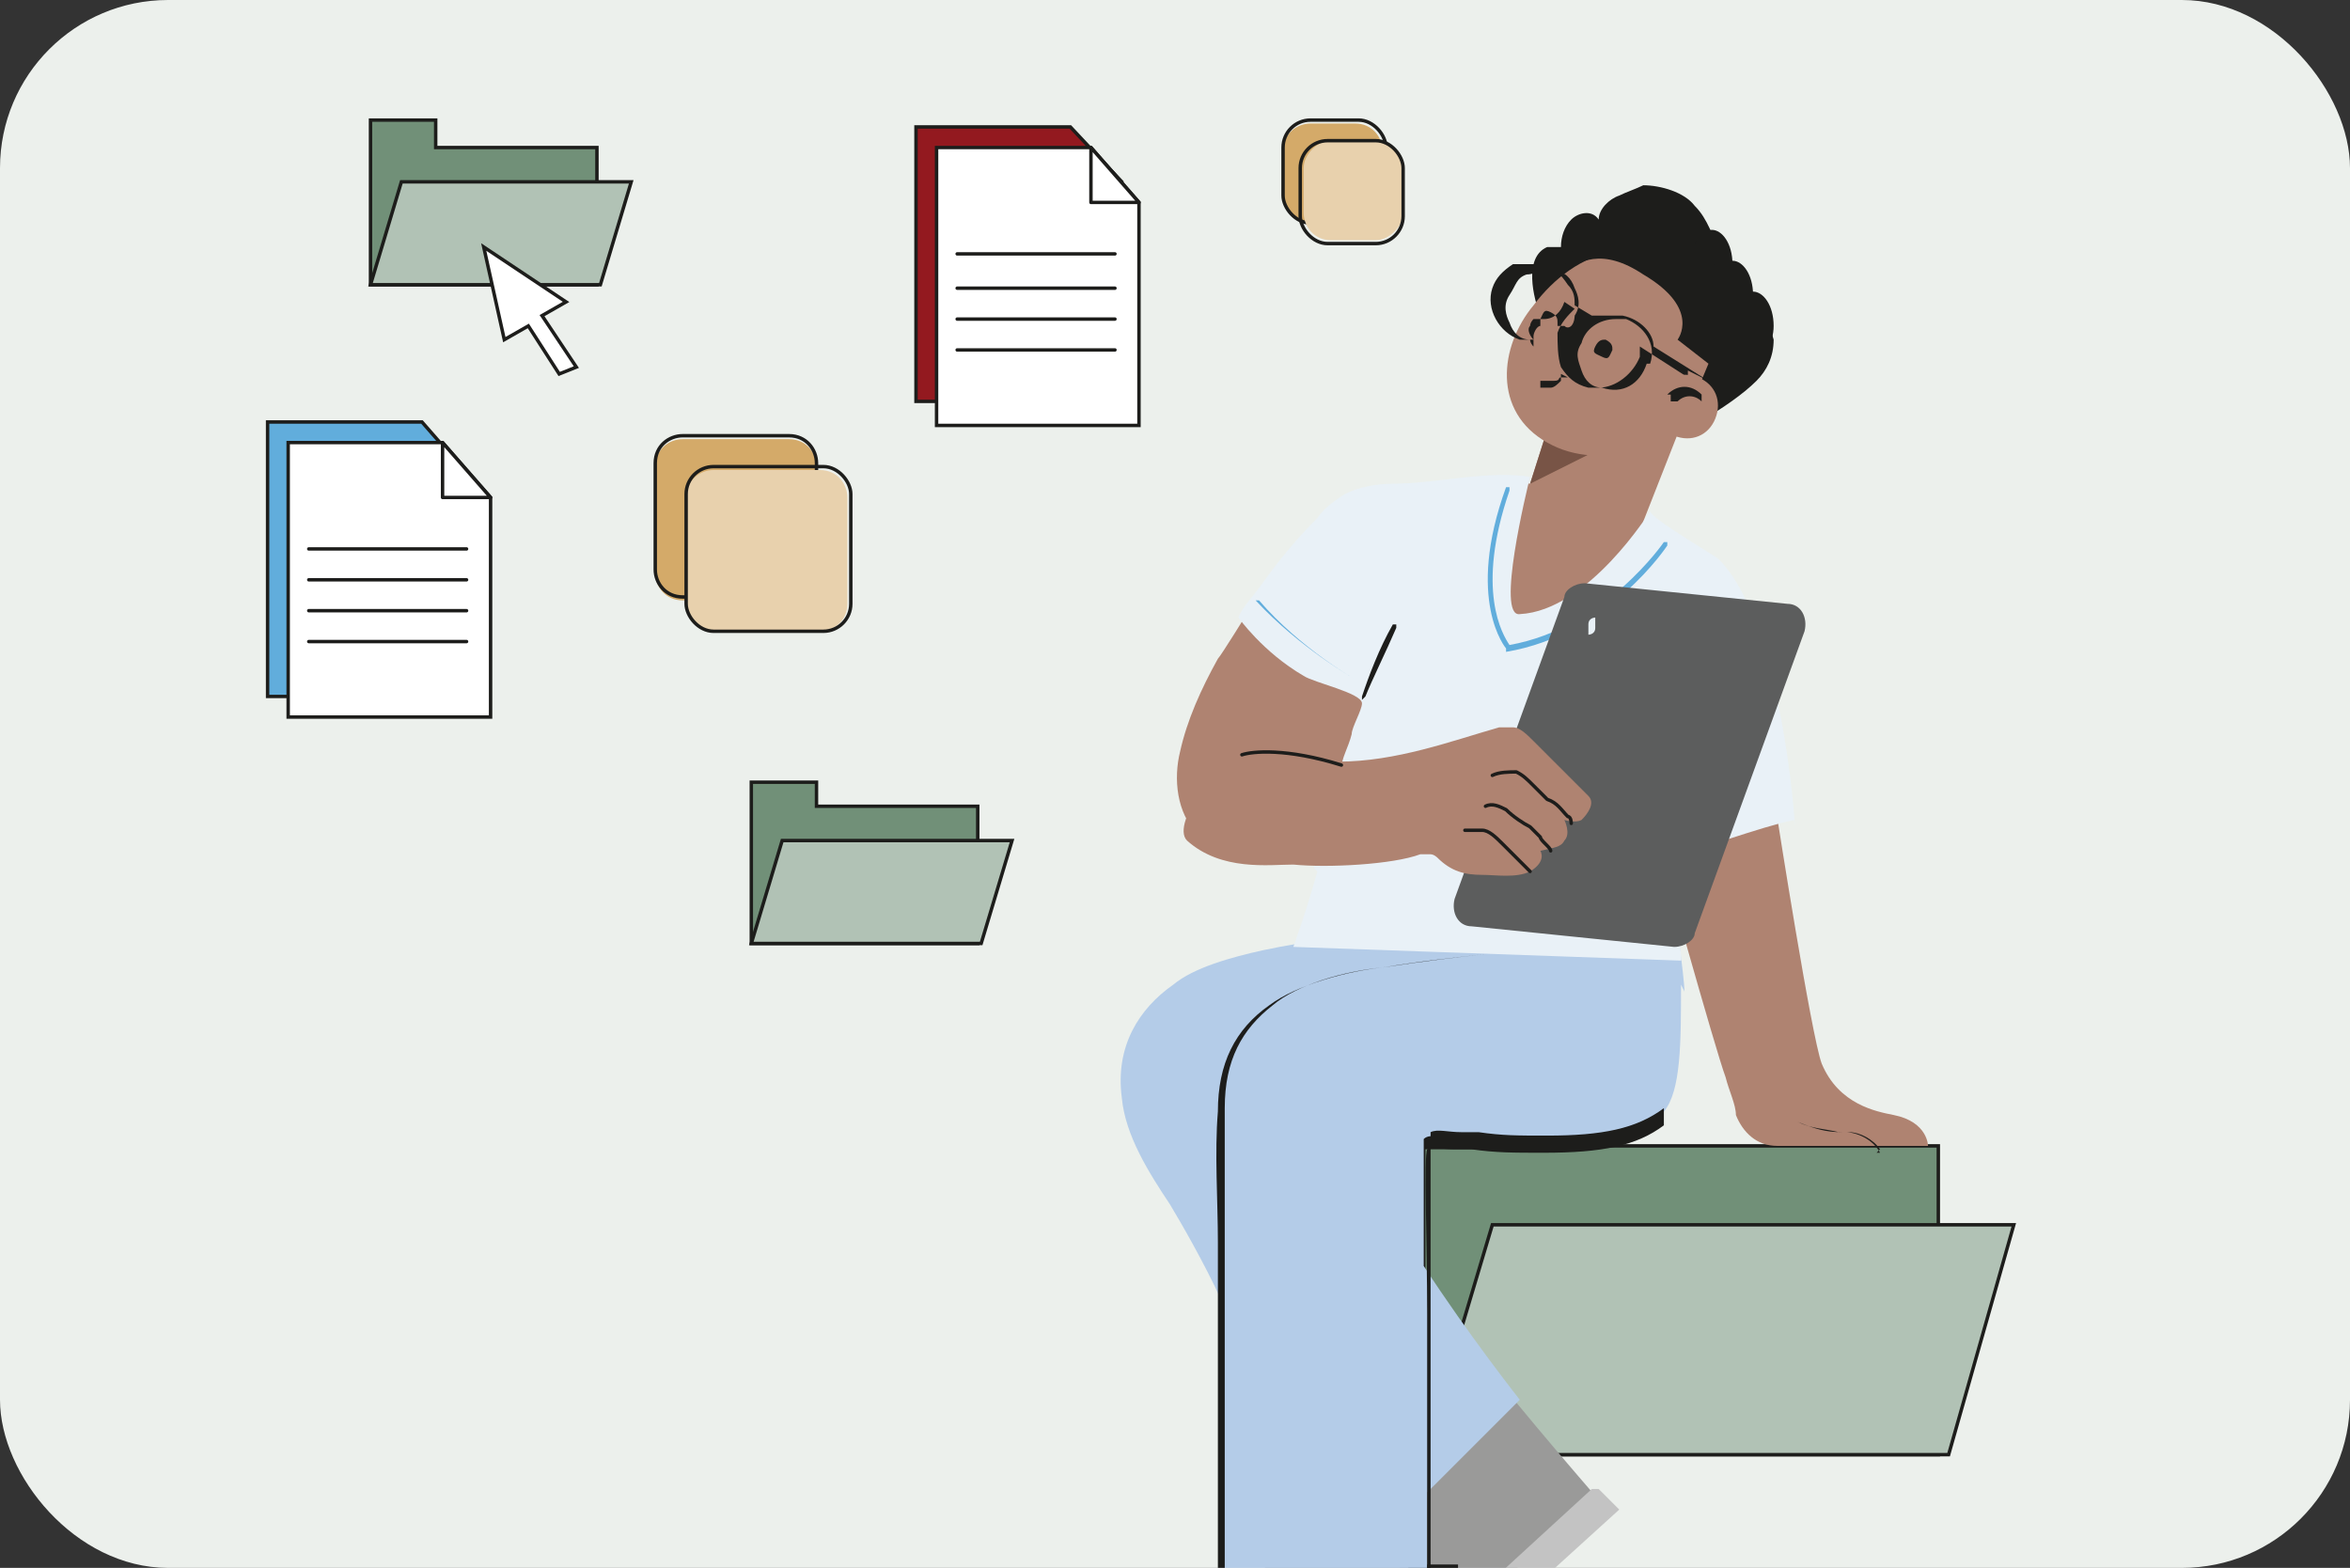 <?xml version="1.0" encoding="UTF-8"?>
<svg id="Layer_2" xmlns="http://www.w3.org/2000/svg" version="1.1" xmlns:xlink="http://www.w3.org/1999/xlink" viewBox="0 0 68.5 45.7">
  <rect x="0" y="0" width="68.5" height="45.7" fill="#333333" stroke="none"/>
  <!-- Generator: Adobe Illustrator 29.7.1, SVG Export Plug-In . SVG Version: 2.1.1 Build 8)  -->
  <defs>
    <style>
      .st0 {
        stroke-linecap: round;
        stroke-linejoin: round;
      }

      .st0, .st1, .st2 {
        fill: none;
      }

      .st0, .st2 {
        stroke: #1d1d1b;
        stroke-width: .1px;
      }

      .st3 {
        fill: #719078;
      }

      .st4 {
        fill: #9a9a99;
      }

      .st5 {
        fill: #c3c3c3;
      }

      .st6 {
        fill: #61addc;
      }

      .st7 {
        fill: #e8d1ad;
      }

      .st8 {
        fill: #785446;
      }

      .st9 {
        fill: #fff;
      }

      .st10 {
        fill: #e9f1f7;
      }

      .st11 {
        fill: #b1c2b5;
      }

      .st12 {
        fill: #d4aa69;
      }

      .st13 {
        fill: #1d1d1b;
      }

      .st2 {
        stroke-miterlimit: 10;
      }

      .st14 {
        fill: #ecf0ec;
      }

      .st15 {
        fill: #b4cce8;
      }

      .st16 {
        fill: #af8371;
      }

      .st17 {
        fill: #5c5d5d;
      }

      .st18 {
        clip-path: url(#clippath);
      }

      .st19 {
        fill: #93191f;
      }
    </style>
    <clipPath id="clippath">
      <rect class="st1" width="68.5" height="45.7" rx="4.9" ry="4.9"/>
    </clipPath>
  </defs>
  <g id="Layer_1-2">
    <rect class="st14" width="68.5" height="45.7" rx="4.9" ry="4.9"/>
    <g class="st18">
      <g>
        <polygon class="st6" points="13.7 20.3 7.8 20.3 7.8 12.3 12.3 12.3 13.7 13.9 13.7 20.3"/>
        <polygon class="st2" points="13.7 20.3 7.8 20.3 7.8 12.3 12.3 12.3 13.7 13.9 13.7 20.3"/>
        <polygon class="st9" points="14.3 20.9 8.4 20.9 8.4 12.9 12.9 12.9 14.3 14.5 14.3 20.9"/>
        <polygon class="st2" points="14.3 20.9 8.4 20.9 8.4 12.9 12.9 12.9 14.3 14.5 14.3 20.9"/>
        <polygon class="st9" points="12.9 12.9 14.3 14.5 12.9 14.5 12.9 12.9"/>
        <polygon class="st0" points="12.9 12.9 14.3 14.5 12.9 14.5 12.9 12.9"/>
        <line class="st0" x1="9" y1="16" x2="13.6" y2="16"/>
        <line class="st0" x1="9" y1="16.9" x2="13.6" y2="16.9"/>
        <line class="st0" x1="9" y1="17.8" x2="13.6" y2="17.8"/>
        <line class="st0" x1="9" y1="18.7" x2="13.6" y2="18.7"/>
        <polygon class="st19" points="32.7 11.7 26.7 11.7 26.7 3.7 31.2 3.7 32.7 5.3 32.7 11.7"/>
        <polygon class="st2" points="32.7 11.7 26.7 11.7 26.7 3.7 31.2 3.7 32.7 5.3 32.7 11.7"/>
        <polygon class="st9" points="33.2 12.4 27.3 12.4 27.3 4.3 31.8 4.3 33.2 5.9 33.2 12.4"/>
        <polygon class="st2" points="33.2 12.4 27.3 12.4 27.3 4.3 31.8 4.3 33.2 5.9 33.2 12.4"/>
        <polygon class="st9" points="31.8 4.3 33.2 5.9 31.8 5.9 31.8 4.3"/>
        <polygon class="st0" points="31.8 4.3 33.2 5.9 31.8 5.9 31.8 4.3"/>
        <line class="st0" x1="27.9" y1="7.4" x2="32.5" y2="7.4"/>
        <line class="st0" x1="27.9" y1="8.4" x2="32.5" y2="8.4"/>
        <line class="st0" x1="27.9" y1="9.3" x2="32.5" y2="9.3"/>
        <line class="st0" x1="27.9" y1="10.2" x2="32.5" y2="10.2"/>
        <polygon class="st3" points="10.8 8.3 10.8 3.5 12.7 3.5 12.7 4.3 17.4 4.3 17.4 8.3 10.8 8.3"/>
        <polygon class="st2" points="10.8 8.3 10.8 3.5 12.7 3.5 12.7 4.3 17.4 4.3 17.4 8.3 10.8 8.3"/>
        <polygon class="st11" points="11.7 5.3 18.4 5.3 17.5 8.3 10.8 8.3 11.7 5.3"/>
        <polygon class="st2" points="11.7 5.3 18.4 5.3 17.5 8.3 10.8 8.3 11.7 5.3"/>
        <polygon class="st3" points="21.9 27.5 21.9 22.8 23.8 22.8 23.8 23.5 28.5 23.5 28.5 27.5 21.9 27.5"/>
        <polygon class="st2" points="21.9 27.5 21.9 22.8 23.8 22.8 23.8 23.5 28.5 23.5 28.5 27.5 21.9 27.5"/>
        <polygon class="st11" points="22.8 24.5 29.5 24.5 28.6 27.5 21.9 27.5 22.8 24.5"/>
        <polygon class="st2" points="22.8 24.5 29.5 24.5 28.6 27.5 21.9 27.5 22.8 24.5"/>
        <polygon class="st9" points="14.1 7.2 16.5 8.8 15.8 9.2 16.8 10.7 16.3 10.9 15.4 9.5 14.7 9.9 14.1 7.2"/>
        <polygon class="st2" points="14.1 7.2 16.5 8.8 15.8 9.2 16.8 10.7 16.3 10.9 15.4 9.5 14.7 9.9 14.1 7.2"/>
        <path class="st12" d="M39.5,6.5h-1.3c-.5,0-.8-.4-.8-.8v-1.3c0-.5.4-.8.8-.8h1.3c.5,0,.8.4.8.8v1.3c0,.4-.4.8-.8.8"/>
        <rect class="st2" x="37.4" y="3.5" width="3" height="3" rx=".8" ry=".8"/>
        <path class="st12" d="M23,17.5h-3.1c-.5,0-.8-.4-.8-.8v-3.1c0-.5.4-.8.8-.8h3.1c.5,0,.8.4.8.8v3.1c0,.5-.4.8-.8.8"/>
        <path class="st2" d="M19.9,12.7h3.1c.5,0,.8.4.8.8v3.1c0,.5-.4.8-.8.8h-3.1c-.5,0-.8-.4-.8-.8v-3.1c0-.5.4-.8.8-.8Z"/>
        <path class="st7" d="M40.1,7h-1.3c-.5,0-.8-.4-.8-.8v-1.3c0-.4.4-.8.8-.8h1.3c.5,0,.8.4.8.8v1.3c0,.4-.4.8-.8.8"/>
        <rect class="st2" x="37.9" y="4.1" width="3" height="3" rx=".8" ry=".8"/>
        <path class="st7" d="M23.9,18.4h-3.1c-.5,0-.8-.4-.8-.8v-3.1c0-.5.4-.8.8-.8h3.1c.5,0,.8.4.8.8v3.1c0,.5-.4.8-.8.8"/>
        <rect class="st2" x="20" y="13.6" width="4.8" height="4.8" rx=".8" ry=".8"/>
        <polygon class="st3" points="41.5 42.4 41.5 32.6 45.9 32.6 45.9 33.4 56.5 33.4 56.5 42.4 41.5 42.4"/>
        <polygon class="st2" points="41.5 42.4 41.5 32.6 45.9 32.6 45.9 33.4 56.5 33.4 56.5 42.4 41.5 42.4"/>
        <polygon class="st11" points="43.5 35.7 58.7 35.7 56.8 42.4 41.5 42.4 43.5 35.7"/>
        <polygon class="st2" points="43.5 35.7 58.7 35.7 56.8 42.4 41.5 42.4 43.5 35.7"/>
        <path class="st4" d="M39.8,48.1c.2-.5,1.4-3,1.5-3.6-.4-1.4-1-2.6-1.4-3.4,1-.7,1.9-1.5,2.7-2.3.6,1,3.9,4.8,3.9,4.8l-6.3,5.8s-.7-.5-.4-1.3"/>
        <path class="st13" d="M45.4,42.2l-1.3,1.2s0,0,0,0c0,0,0,0,0,0l1.3-1.2s0,0,0,0c0,0,0,0,0,0"/>
        <path class="st13" d="M42.5,45.7s0,0,0,0h-1.7c0,0,0-.1,0-.1s0,0,0,0h1.7c0,0,0,.1,0,.1s0,0,0,0"/>
        <path class="st5" d="M40.7,49.9l6.5-5.9-.6-.6c0,0-.2,0-.2,0l-6,5.5c-.2.1-.3.2-.5.2,0,0,.8.9.8.9Z"/>
        <path class="st4" d="M32.9,48.3c.4-.2,3.1-1.3,3.5-1.6.7-1.3,1-2.6,1.3-3.4,1.2.1,2.4.2,3.6.1-.3,1.1-.4,6.2-.4,6.2h-8.6s-.2-.8.5-1.2"/>
        <path class="st16" d="M51.8,23.8s1,6.4,1.3,7.2c.5,1.2,1.6,1.4,2.1,1.5,1,.2,1,.9,1,.9h-4.4c-.6,0-1-.4-1.2-.9,0-.3-.2-.7-.3-1.1-.3-.8-2-6.9-2-6.9l3.5-.7h0Z"/>
        <path class="st13" d="M54.8,33.5c-.2-.3-.6-.5-.9-.5h-.2c-.5,0-.8-.1-1.3-.3,0,0,0,0,0,0,0,0,0,0,0,0,.4.2.8.2,1.2.3h.2c.3,0,.8.2,1,.6,0,0-.1,0-.1,0"/>
        <rect class="st13" x="40.1" y="31.9" width="4.2" height="1.6"/>
        <path class="st15" d="M49.1,28.9c0-.4-.3-2.5-.3-2.5l-6.7-1.8s0,.6-.7,2.4c-.2,0-.4,0-.8.1-1.2.2-2.4.3-3.8.6-.9.2-2,.5-2.6,1-1,.7-1.7,1.8-1.5,3.3.1,1.1.8,2.2,1.4,3.1.3.5,1,1.7,1.5,2.8,0,3.1,0,8.7,0,8.7,0,0,1.8.1,3.7,0,1.3,0,2.3,0,2.3,0,0,0,0-1.5,0-3.1l2.7-2.7s-1.5-1.9-2.8-3.9c0-2,0-3.6,0-3.7.2-.2.6,0,1.4.1.7.1,1.2.1,2.1.1,1.3,0,2.8-.1,3.5-1,.5-.6.5-2,.5-3.7"/>
        <path class="st13" d="M48.5,32.8c-.8.6-1.8.8-3.5.8h0c-.9,0-1.4,0-2.1-.1-.2,0-.4,0-.5,0-.4,0-.7-.1-.8,0-.1.2,0,2.7,0,4.8,0,.4,0,.8,0,1.2,0,1.2,0,7.2,0,7.2s0,0,0,0-1.2,0-2.3,0h-.9c-1.5,0-2.8,0-2.9,0,0,0,0,0,0,0,0,0,0-7.8,0-10.2v-.3c0-1.2-.1-2.6,0-3.8,0-1.4.5-2.4,1.5-3.1.8-.6,2.3-1,3.3-1.1,1.2-.2,2.2-.3,3.1-.4,0,0,0,0,0,0,0,0,0,0,0,0-.9.1-1.8.2-3.1.4-1.1.1-2.5.5-3.2,1.1-.9.7-1.4,1.6-1.4,3,0,1.2,0,2.6,0,3.7v.3c0,2.2,0,9.3,0,10.1.3,0,2,0,3.7,0,1,0,2,0,2.3,0,0-.7,0-6,0-7.2,0-.4,0-.8,0-1.2,0-3.7,0-4.8,0-5,.2-.1.5,0,.9,0,.2,0,.3,0,.5,0,.7.1,1.1.1,2,.1h0c1.6,0,2.6-.2,3.4-.8h0c0,.1,0,.1,0,.1Z"/>
        <path class="st16" d="M45.3,23.1c-.2-.3-1.2-1.2-1.5-1.5-.1-.1-.3-.3-.5-.3-.1,0-.3,0-.4,0-1.1.3-2.3.7-3.6.9.2,0,.7-1.5.7-1.7,0-.8-.8-1.2-1.3-1.6-.7-.5-1.5-.9-2.3-1.1,0,0-.8,1.3-.9,1.4-.5.9-.9,1.8-1.1,2.7-.2.8-.1,1.8.5,2.4.9.9,2.3-.1,3.4.4,1,.5,1.8.3,2.8,0,0,0,.2,0,.2,0,0,0,.1,0,.2.1.3.3.7.4,1.1.4.4,0,.9,0,1.3-.1.4-.2.2-.6.2-.6.3,0,.5,0,.6-.2.2-.3,0-.6,0-.6,0,0,.3.1.5,0,.2-.1.3-.4.1-.6"/>
        <polygon class="st16" points="49 12.4 45.3 11.9 44.6 14.1 43.4 13.9 43 20.4 49.1 16.1 47.9 15.2 49 12.4"/>
        <path class="st13" d="M51.1,8.8c.3.4.5.7.6,1.1,0,.5-.2.9-.5,1.2-.4.4-1,.8-1.5,1.1-.9.5-2,0-2.8-.4-.9-.5-1.6-1.6-2-2.6-.2-.5-.5-1.7.2-2,0,0,.4,0,.4,0,0-.3.1-.6.3-.8.2-.2.6-.3.8,0,0-.3.3-.6.6-.7.2-.1.5-.2.7-.3.5,0,1.2.2,1.5.6.4.4.5.9.8,1.4.2.3.4.7.6,1"/>
        <path class="st13" d="M50.5,7.7c0,.5-.3,1-.6,1s-.6-.4-.6-1,.3-1,.6-1,.6.4.6,1"/>
        <path class="st13" d="M51.1,8.6c0,.5-.3,1-.6,1s-.6-.4-.6-1,.3-1,.6-1,.6.4.6,1"/>
        <path class="st13" d="M51.7,9.5c0,.5-.3,1-.6,1s-.6-.4-.6-1,.3-1,.6-1,.6.4.6,1"/>
        <polygon class="st8" points="44.6 14.1 45.3 11.9 47.6 12.6 44.6 14.1"/>
        <path class="st16" d="M45.1,12.9c-1.6-.9-1.4-2.8-.4-4,.6-.8,1.4-1.4,2.4-1.6,2.4-.4,3.8,2.2,2.6,4.1-.9,1.6-3,2.4-4.6,1.5"/>
        <path class="st13" d="M49.2,11.8s.4,0,1-1.1c.2-.4,1.1-2.6-1.2-3.7-2.1-1-3.2,0-3.5,1,.5-.4,1.2-.8,2.4,0,1.7,1,1,1.9,1,1.9l.9.7s-.5,1.2-.5,1.2Z"/>
        <path class="st13" d="M45.7,11s-.1,0-.2,0,0,.1-.2.1c0,0-.1,0-.2,0,0,0-.1,0-.2,0,0,0,0,.1,0,.2,0,0,.2,0,.3,0s0,0,0,0c.1,0,.2-.1.3-.2,0,0,0-.1,0-.2"/>
        <path class="st13" d="M49.8,11.1l-1.6-1c0-.4-.4-.8-.9-.9-.3,0-.6,0-.9,0l-.5-.3c0-.2,0-.4-.2-.6-.2-.3-.4-.5-.7-.6-.3,0-.7,0-.9,0-.3.2-.5.4-.6.7-.2.6.2,1.3.8,1.5,0,0,.2,0,.3,0,0,0,0,.1.1.2,0,0,0,0,0,0s0,0,0,0c0,0,0-.1,0-.2-.1-.1-.2-.3-.1-.4,0,0,0-.1.1-.2,0,0,0,0,.1,0,0,0,0,0,0,0,0,0,0,0,.2,0,.3,0,.5-.2.6-.5,0,0,0,0,0,0l.3.2c-.2.2-.4.4-.5.7,0,.3,0,.7.1,1,.2.3.4.5.8.6.1,0,.2,0,.3,0,.5,0,1-.4,1.2-.9,0-.1,0-.2,0-.3l1.4.9s0,0,0,0c0,0,0,0,0,0,0,0,0-.1,0-.2M45.4,9.5s0,0,0,0c0,0,0,0,0,0,0,0,0,0,0-.1,0-.1,0-.2-.2-.3s-.2,0-.3.2c0,0,0,.1,0,.2,0,0,0,0,0,0-.1,0-.2.2-.2.3,0,0,0,0,0,.1,0,0,0,0-.1,0-.3,0-.5-.2-.6-.5-.1-.2-.2-.5,0-.8s.2-.5.5-.6c.2,0,.3-.1.5-.1s.2,0,.3,0c.3,0,.5.2.6.5.1.2.2.5,0,.8,0,0,0,.2-.1.3,0,0-.1.1-.2,0M48,10.6c-.2.6-.7.9-1.3.7-.3,0-.5-.2-.6-.5s-.2-.5,0-.8c.1-.4.5-.7,1-.7s.2,0,.3,0c.5.2.9.7.7,1.3"/>
        <path class="st13" d="M46.8,9.9c-.1,0-.2,0-.3.2s0,.2.2.3.2,0,.3-.2c0-.1,0-.2-.2-.3"/>
        <path class="st16" d="M48.3,11.5c-.2.5,0,1,.5,1.2s1,0,1.2-.5,0-1-.5-1.2c-.5-.2-1,0-1.2.5"/>
        <path class="st13" d="M48.7,11.5s0,.1,0,.2c0,0,.1,0,.2,0,.2-.2.5-.2.7,0,0,0,0,0,0,0s0,0,0,0c0,0,0-.1,0-.2-.3-.3-.7-.3-1,0"/>
        <path class="st10" d="M38.3,25.3c.2-1,.5-2,.8-2.9,0-.3.2-.6.3-1,0-.2.3-.7.3-.9,0-.3-1.4-.6-1.7-.8-1.2-.7-1.9-1.7-1.9-1.7.1-.3.5-.7.7-1,.5-.7,1-1.3,1.6-1.9.2-.3.5-.5.8-.7.4-.2.9-.3,1.4-.3,1.2,0,2.8-.4,4-.2-.1.4-1,4.1-.3,4,2-.1,3.8-3,3.8-3,0,.2,1.9,1.3,2,1.4,2,2,2.3,8.9,2.2,7.6-1,.2-2.8.9-3.8,1.1-.9.2.1-.9,0,0,0,.2.6,3,.5,3l-11.3-.4s.4-1.1.7-2.2"/>
        <path class="st6" d="M43.9,18.9s0,0,0,0c0,0-1.2-1.4,0-4.7,0,0,0,0,.1,0,0,0,0,0,0,.1-1,2.9-.2,4.2,0,4.5,2.8-.5,4.5-3,4.5-3,0,0,0,0,.1,0,0,0,0,0,0,.1,0,0-1.7,2.6-4.7,3.1h0"/>
        <path class="st6" d="M36.7,17.5s0,0,0,0c0,0,0,0,0,0,1.2,1.4,2.8,2.3,2.8,2.3,0,0,0,0,0,0s0,0,0,0c0,0-1.6-.9-2.9-2.3,0,0,0,0,0,0"/>
        <path class="st13" d="M39.7,20.4h0s0,0,0-.1c.2-.6.5-1.4.9-2.1,0,0,0,0,.1,0,0,0,0,0,0,.1-.3.7-.7,1.5-.9,2,0,0,0,0,0,0"/>
        <path class="st13" d="M49.1,23.4s0,0,0,0c-.4-.6-.9-1.2-1.4-1.6,0,0,0,0,0-.1,0,0,0,0,.1,0,.6.5,1,1.1,1.5,1.6,0,0,0,.1,0,.1,0,0,0,0,0,0"/>
        <path class="st17" d="M48.8,27.6l-5.9-.6c-.4,0-.6-.4-.5-.8l3.2-8.8c0-.2.3-.4.6-.4l5.9.6c.4,0,.6.4.5.8l-3.2,8.8c0,.2-.3.4-.6.4"/>
        <path class="st16" d="M39,22.2c1.7,0,3.3-.6,4.7-1,.1,0,.3,0,.4,0,.2,0,.4.2.6.4.3.3,1.3,1.3,1.6,1.6.2.2,0,.5-.2.7-.2.1-.5,0-.5,0,0,0,.2.4,0,.6-.1.2-.3.2-.7.3,0,0,.2.3-.3.6-.4.2-1,.1-1.4.1-.5,0-.9-.1-1.3-.5,0,0-.1-.1-.2-.1,0,0-.2,0-.3,0-.8.3-2.7.4-3.7.3-.7,0-2.1.2-3.1-.7-.5-.5,1-2.6,2.2-2.5.3,0,1.4.2,2,.2"/>
        <path class="st0" d="M39.1,22.3c-1.6-.5-2.6-.4-2.9-.3"/>
        <path class="st0" d="M43.3,23.5c.2-.1.4,0,.6.1.2.2.5.4.7.5.1.1.2.2.3.3,0,.1.3.3.3.4"/>
        <path class="st0" d="M45.8,24s0-.2-.1-.2c-.2-.2-.3-.4-.6-.5-.1-.1-.2-.2-.4-.4-.2-.2-.3-.3-.5-.4-.2,0-.5,0-.7.1"/>
        <path class="st0" d="M44.6,25.4c-.1-.1-.3-.3-.5-.5,0,0-.2-.2-.3-.3h0c-.2-.2-.4-.4-.6-.4-.2,0-.3,0-.5,0"/>
        <path class="st10" d="M46.3,18.2c0,.1,0,.3,0,.3s.2,0,.2-.2c0-.1,0-.3,0-.3s-.2,0-.2.2"/>
      </g>
    </g>
  </g>
</svg>